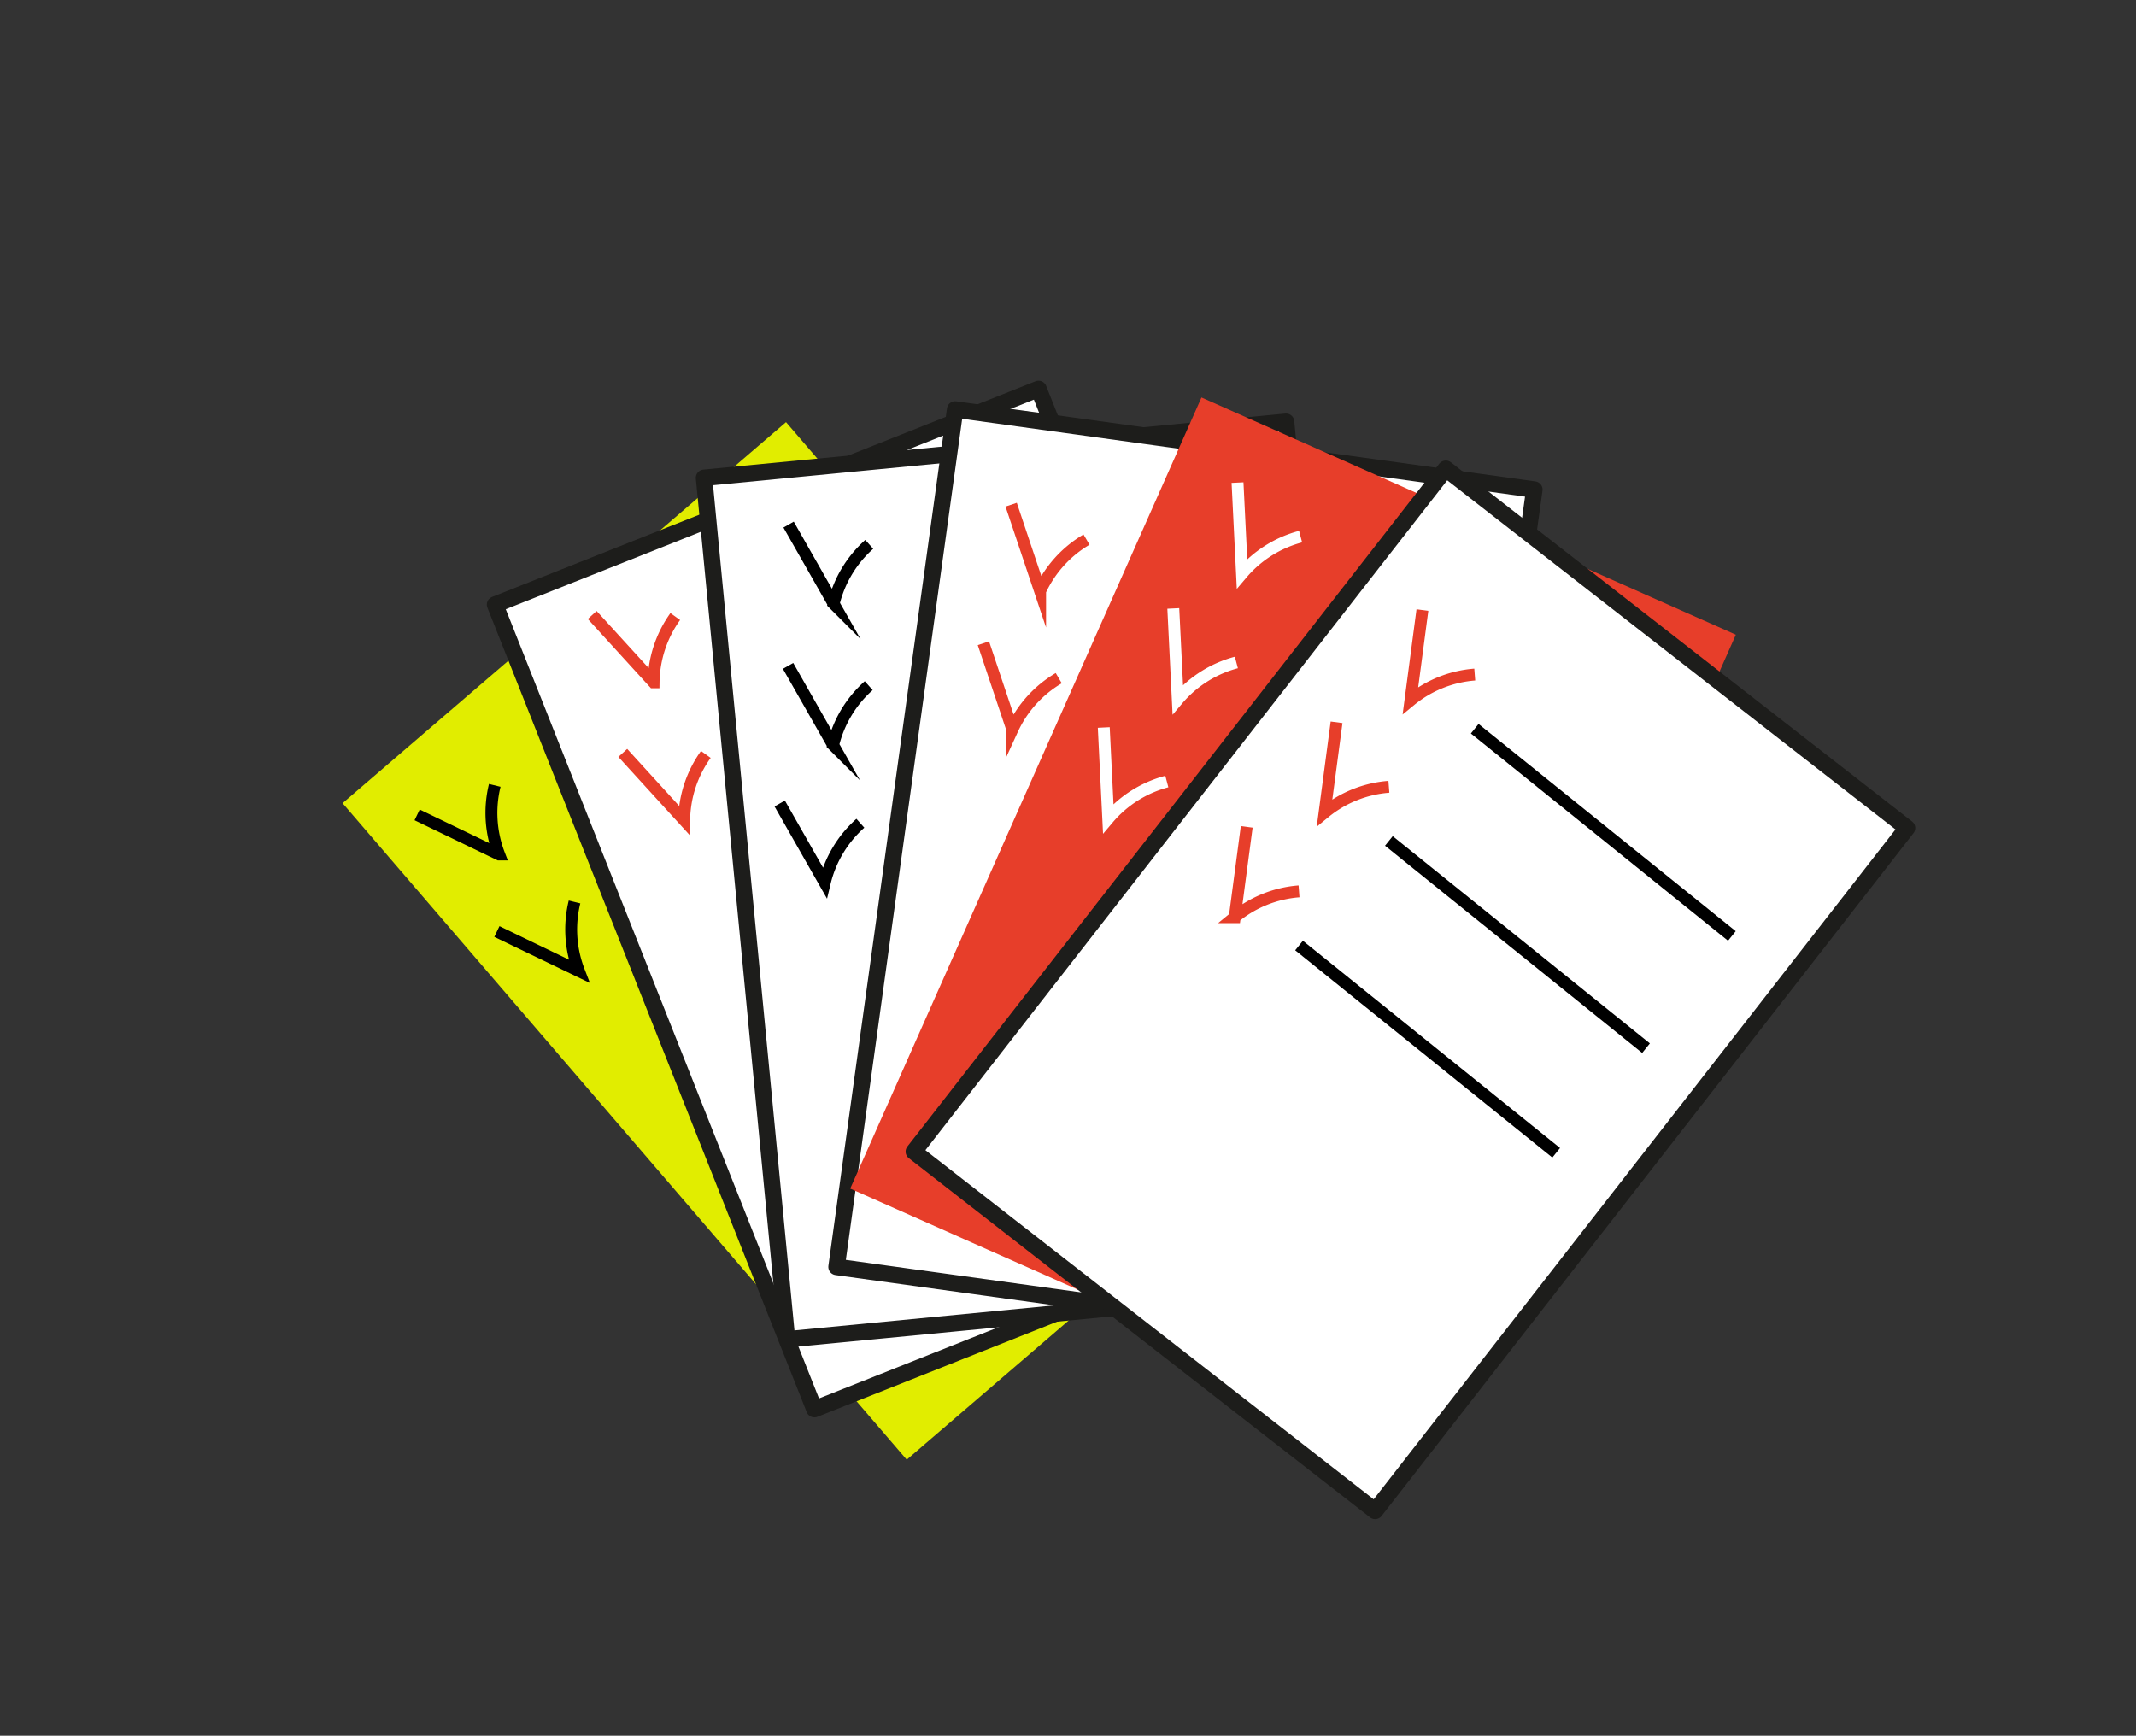 <svg id="Laag_1" data-name="Laag 1" xmlns="http://www.w3.org/2000/svg" viewBox="0 0 300 243.797"><rect x="0" y="0" width="300" height="243.797" fill="#333333" stroke="none"/><defs><style>.cls-1{fill:#e1ed00;}.cls-2{fill:#fff;stroke:#1d1d1b;stroke-width:2.315px;}.cls-2,.cls-4{stroke-linejoin:round;}.cls-3{fill:#e73e2a;}.cls-4,.cls-5,.cls-6,.cls-7{fill:none;}.cls-4,.cls-6{stroke:#000;}.cls-4{stroke-width:1.724px;}.cls-5{stroke:#e73e2a;}.cls-5,.cls-6,.cls-7{stroke-miterlimit:10;stroke-width:1.671px;}.cls-7{stroke:#fff;}</style></defs><rect class="cls-1" x="77.815" y="71.37" width="82.119" height="121.579" transform="translate(-57.419 109.397) rotate(-40.672)"/><rect class="cls-2" x="89.06" y="65.49" width="82.119" height="121.579" transform="translate(-37.407 56.907) rotate(-21.648)"/><rect class="cls-2" x="104.523" y="62.895" width="82.119" height="121.579" transform="translate(-11.187 14.527) rotate(-5.501)"/><rect class="cls-2" x="125.434" y="62.569" width="82.119" height="121.579" transform="translate(18.47 -21.647) rotate(7.874)"/><rect class="cls-3" x="140.546" y="67.26" width="82.119" height="121.579" transform="translate(67.583 -62.676) rotate(23.94)"/><rect class="cls-2" x="157.036" y="78.241" width="82.119" height="121.579" transform="translate(127.252 -92.384) rotate(37.916)"/><line class="cls-4" x1="207.124" y1="102.356" x2="243.242" y2="131.466"/><path class="cls-5" d="M199.777,85.689,198.1,98.373a16.2,16.2,0,0,1,9.029-3.624"/><line class="cls-4" x1="195.067" y1="118.119" x2="231.185" y2="147.228"/><path class="cls-5" d="M187.72,101.452l-1.682,12.684a16.2,16.2,0,0,1,9.029-3.624"/><line class="cls-4" x1="182.449" y1="132.809" x2="218.567" y2="161.919"/><path class="cls-5" d="M175.1,116.142l-1.682,12.684a16.2,16.2,0,0,1,9.029-3.624"/><path class="cls-6" d="M110.758,73.685l6.328,11.121a16.208,16.208,0,0,1,5-8.345"/><path class="cls-6" d="M110.683,93.53l6.327,11.121a16.208,16.208,0,0,1,5-8.345"/><path class="cls-6" d="M109.511,112.86l6.328,11.121a16.212,16.212,0,0,1,5-8.345"/><path class="cls-7" d="M173.809,67.786l.63,12.779a16.21,16.21,0,0,1,8.229-5.191"/><path class="cls-7" d="M164.788,85.463l.631,12.779a16.21,16.21,0,0,1,8.228-5.191"/><path class="cls-7" d="M155.023,102.185l.63,12.78a16.21,16.21,0,0,1,8.228-5.191"/><path class="cls-5" d="M142.017,70.887l4.066,12.132a16.211,16.211,0,0,1,6.516-7.225"/><path class="cls-5" d="M138.118,90.346l4.066,12.131a16.209,16.209,0,0,1,6.517-7.224"/><path class="cls-5" d="M83.178,86.381l8.62,9.455A16.208,16.208,0,0,1,94.841,86.6"/><path class="cls-5" d="M87.472,105.756l8.62,9.456a16.207,16.207,0,0,1,3.042-9.242"/><path class="cls-6" d="M58.586,114.46l11.522,5.563a16.212,16.212,0,0,1-.62-9.71"/><path class="cls-6" d="M69.79,130.84,81.313,136.4a16.2,16.2,0,0,1-.62-9.71"/></svg>